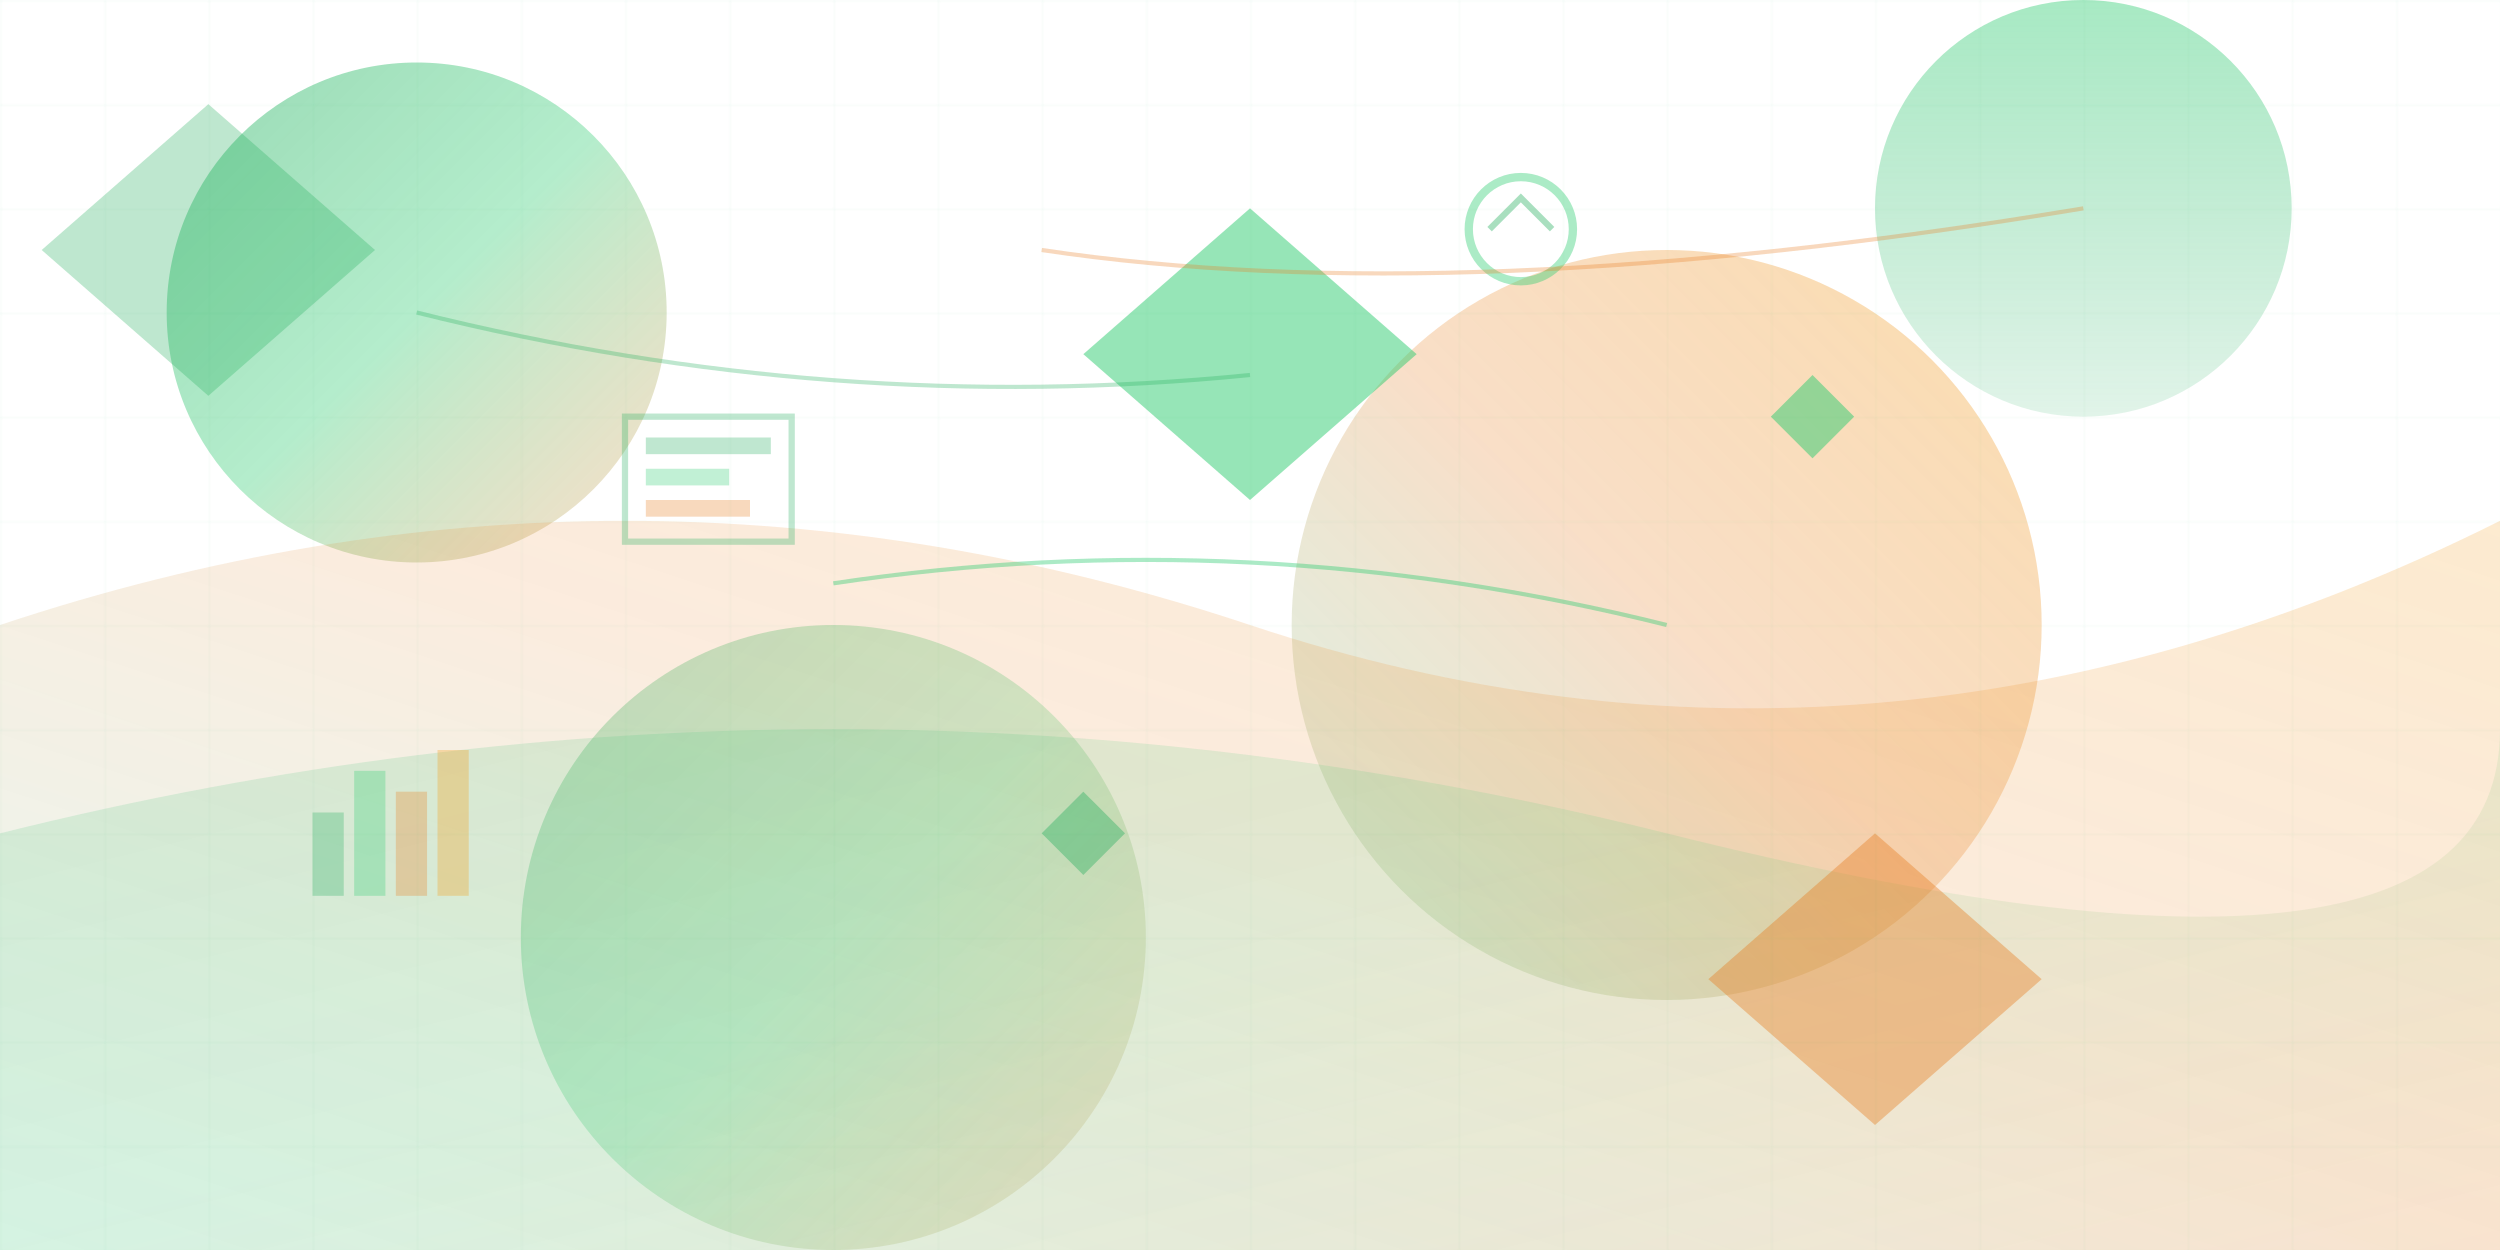<svg width="1200" height="600" viewBox="0 0 1200 600" xmlns="http://www.w3.org/2000/svg">
  <defs>
    <linearGradient id="grad1" x1="0%" y1="0%" x2="100%" y2="100%">
      <stop offset="0%" style="stop-color:#27ae60;stop-opacity:0.8" />
      <stop offset="50%" style="stop-color:#2ecc71;stop-opacity:0.6" />
      <stop offset="100%" style="stop-color:#e67e22;stop-opacity:0.4" />
    </linearGradient>
    <linearGradient id="grad2" x1="100%" y1="0%" x2="0%" y2="100%">
      <stop offset="0%" style="stop-color:#f39c12;stop-opacity:0.7" />
      <stop offset="50%" style="stop-color:#e67e22;stop-opacity:0.5" />
      <stop offset="100%" style="stop-color:#27ae60;stop-opacity:0.3" />
    </linearGradient>
    <linearGradient id="grad3" x1="50%" y1="0%" x2="50%" y2="100%">
      <stop offset="0%" style="stop-color:#2ecc71;stop-opacity:0.6" />
      <stop offset="100%" style="stop-color:#27ae60;stop-opacity:0.2" />
    </linearGradient>
  </defs>
  
  <!-- Background circles -->
  <circle cx="200" cy="150" r="120" fill="url(#grad1)" opacity="0.6"/>
  <circle cx="800" cy="300" r="180" fill="url(#grad2)" opacity="0.5"/>
  <circle cx="1000" cy="100" r="100" fill="url(#grad3)" opacity="0.7"/>
  <circle cx="400" cy="450" r="150" fill="url(#grad1)" opacity="0.4"/>
  
  <!-- Abstract shapes -->
  <path d="M0,300 Q300,200 600,300 T1200,250 L1200,600 L0,600 Z" fill="url(#grad2)" opacity="0.3"/>
  <path d="M0,400 Q400,300 800,400 T1200,350 L1200,600 L0,600 Z" fill="url(#grad1)" opacity="0.2"/>
  
  <!-- Geometric elements -->
  <polygon points="100,50 180,120 100,190 20,120" fill="#27ae60" opacity="0.3"/>
  <polygon points="900,400 980,470 900,540 820,470" fill="#e67e22" opacity="0.4"/>
  <polygon points="600,100 680,170 600,240 520,170" fill="#2ecc71" opacity="0.5"/>
  
  <!-- Mathematical/accounting themed elements -->
  <g transform="translate(300,200)" opacity="0.3">
    <rect x="0" y="0" width="80" height="60" fill="none" stroke="#27ae60" stroke-width="3"/>
    <rect x="10" y="10" width="60" height="8" fill="#27ae60"/>
    <rect x="10" y="25" width="40" height="8" fill="#2ecc71"/>
    <rect x="10" y="40" width="50" height="8" fill="#e67e22"/>
  </g>
  
  <g transform="translate(700,80)" opacity="0.4">
    <circle cx="30" cy="30" r="25" fill="none" stroke="#2ecc71" stroke-width="4"/>
    <path d="M15,30 L30,15 L45,30" fill="none" stroke="#27ae60" stroke-width="3"/>
  </g>
  
  <!-- Chart-like elements -->
  <g transform="translate(150,350)" opacity="0.3">
    <rect x="0" y="40" width="15" height="40" fill="#27ae60"/>
    <rect x="20" y="20" width="15" height="60" fill="#2ecc71"/>
    <rect x="40" y="30" width="15" height="50" fill="#e67e22"/>
    <rect x="60" y="10" width="15" height="70" fill="#f39c12"/>
  </g>
  
  <!-- Floating elements -->
  <g transform="translate(500,380)" opacity="0.4">
    <path d="M0,20 L20,0 L40,20 L20,40 Z" fill="#27ae60"/>
  </g>
  
  <g transform="translate(850,180)" opacity="0.5">
    <path d="M20,0 L40,20 L20,40 L0,20 Z" fill="#2ecc71"/>
  </g>
  
  <!-- Subtle grid pattern -->
  <defs>
    <pattern id="grid" width="50" height="50" patternUnits="userSpaceOnUse">
      <path d="M 50 0 L 0 0 0 50" fill="none" stroke="#27ae60" stroke-width="0.5" opacity="0.1"/>
    </pattern>
  </defs>
  <rect width="100%" height="100%" fill="url(#grid)"/>
  
  <!-- Connecting lines -->
  <path d="M200,150 Q400,200 600,180" fill="none" stroke="#27ae60" stroke-width="2" opacity="0.3"/>
  <path d="M800,300 Q600,250 400,280" fill="none" stroke="#2ecc71" stroke-width="2" opacity="0.4"/>
  <path d="M1000,100 Q700,150 500,120" fill="none" stroke="#e67e22" stroke-width="2" opacity="0.3"/>
</svg>
